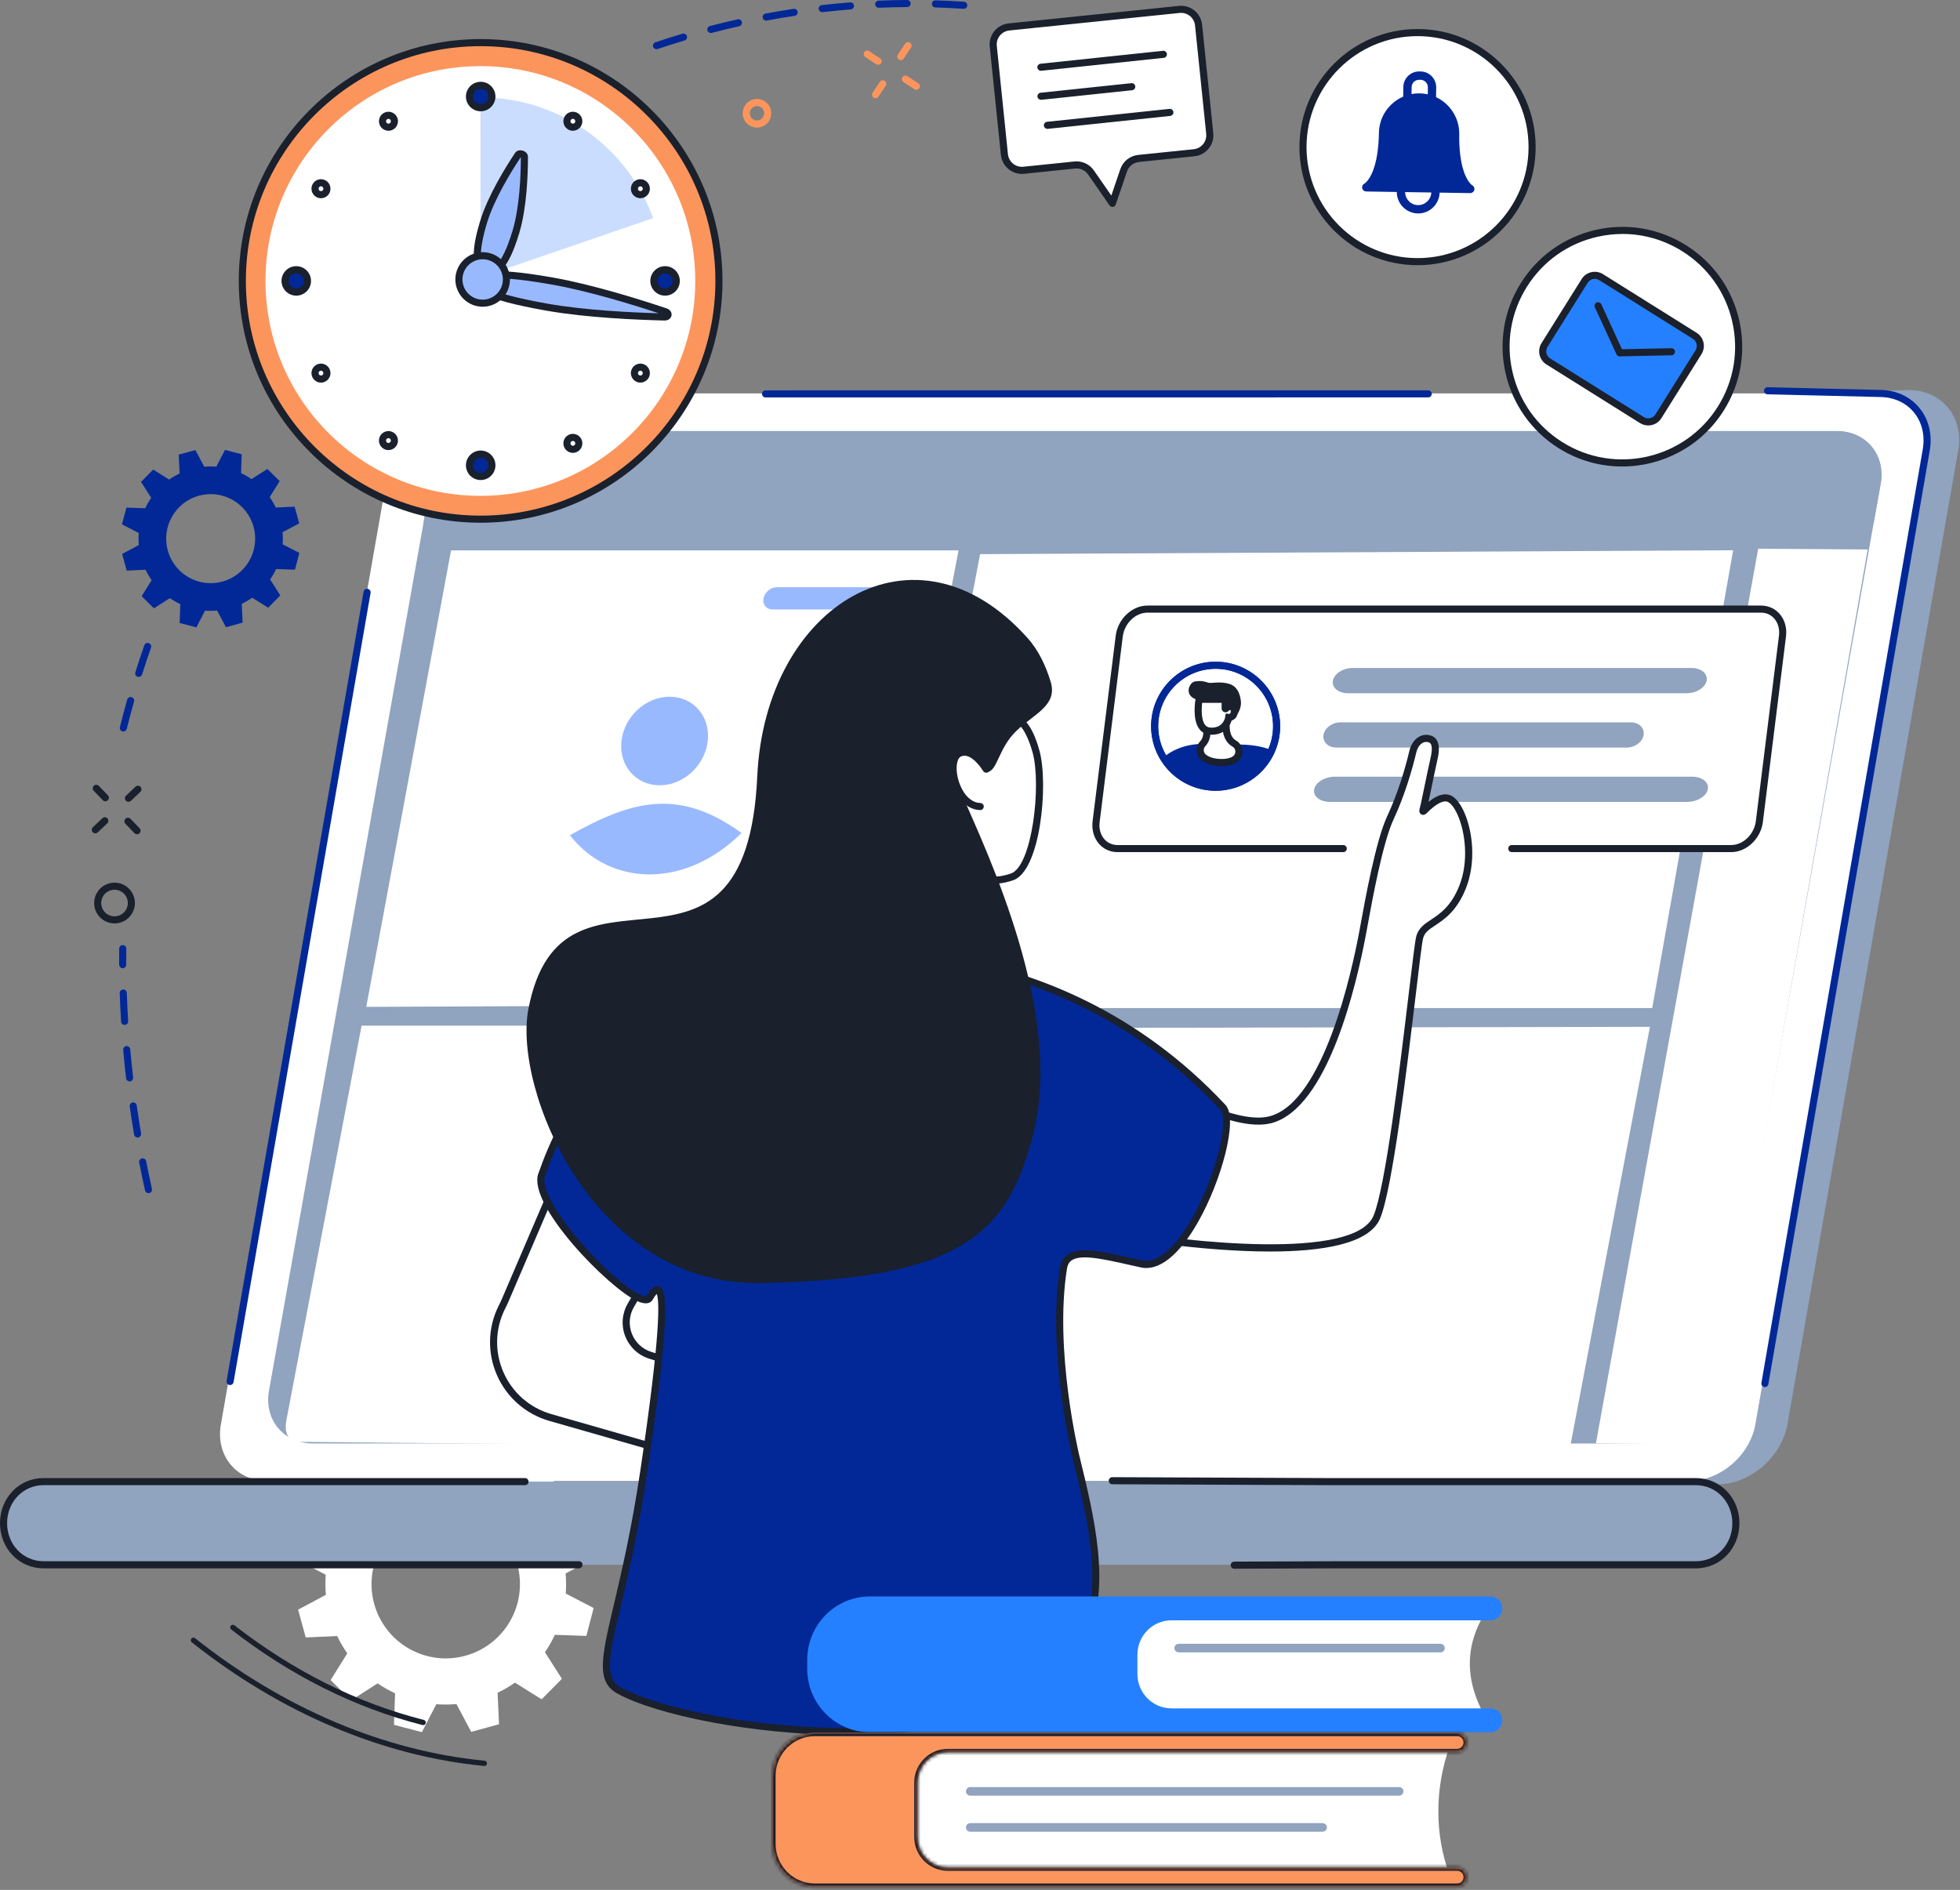 <?xml version="1.0" encoding="UTF-8"?>
<svg xmlns="http://www.w3.org/2000/svg" width="561" height="541" viewBox="0 0 561 541" fill="none">
  <rect x="0" y="0" width="561" height="541" fill="#808080" stroke="none"/>
  <path d="M133.19 473.973C121.881 477.073 110.194 470.407 107.096 459.085C103.998 447.764 110.66 436.072 121.976 432.971C133.284 429.872 144.972 436.537 148.069 447.859C151.167 459.181 144.505 470.873 133.19 473.973ZM169.841 446.174L167.663 438.21L158.661 438.62C157.822 436.866 156.855 435.203 155.766 433.648L160.534 426.008L154.664 420.202L147.075 425.062C145.492 423.977 143.822 423.025 142.084 422.216L142.395 413.202L134.414 411.108L130.275 419.105C128.381 418.957 126.46 418.971 124.526 419.146L120.292 411.186L112.331 413.366L112.744 422.374C110.992 423.21 109.328 424.177 107.772 425.27L100.137 420.5L94.333 426.37L99.19 433.969C98.108 435.551 97.161 437.221 96.349 438.96L87.34 438.649L85.25 446.636L93.238 450.781C93.089 452.676 93.109 454.599 93.278 456.533L85.325 460.771L87.502 468.734L96.504 468.325C97.343 470.079 98.31 471.741 99.399 473.296L94.631 480.936L100.502 486.742L108.09 481.883C109.673 482.967 111.344 483.919 113.082 484.728L112.771 493.743L120.752 495.836L124.891 487.839C126.785 487.988 128.712 487.973 130.64 487.798L134.874 495.758L142.834 493.578L142.422 484.57C144.18 483.735 145.837 482.768 147.393 481.675L155.029 486.444L160.832 480.574L155.976 472.975C157.058 471.393 158.005 469.724 158.816 467.984L167.825 468.295L169.915 460.308L161.928 456.163C162.076 454.268 162.056 452.345 161.887 450.411L169.841 446.174Z" fill="white"></path>
  <path d="M385.276 411.985C375.888 404.315 366.034 397.163 355.943 390.343C335.456 376.499 313.867 364.124 292.041 352.133C280.564 345.825 268.646 340.118 256.885 334.248C245.049 328.343 233.179 322.49 221.309 316.642C210.46 311.298 199.611 305.953 188.783 300.578C164.178 217.375 137.442 123.044 142.751 123.044L546.294 111.655C555.797 111.655 562.168 119.385 560.504 128.881L511.604 407.718C509.934 417.217 500.85 424.945 491.354 424.945H401.549C396.253 420.484 390.639 416.364 385.276 411.985Z" fill="#90A3BF"></path>
  <path d="M131.233 112.626H537.928C546.91 112.626 552.909 119.904 551.333 128.879L502.433 407.715C500.857 416.692 492.301 423.969 483.326 423.969H76.631C67.656 423.969 61.657 416.692 63.226 407.715L112.133 128.879C113.709 119.904 122.258 112.626 131.233 112.626Z" fill="white"></path>
  <path d="M505.156 397.055C505.096 397.055 505.042 397.05 504.981 397.04C504.426 396.944 504.061 396.42 504.156 395.867L550.323 128.713C551.04 124.621 550.12 120.8 547.733 117.959C545.399 115.172 541.909 113.644 537.919 113.644L505.9 112.873C505.339 112.859 504.9 112.393 504.906 111.831C504.927 111.27 505.393 110.83 505.948 110.844L537.946 111.615C542.525 111.615 546.556 113.4 549.281 116.654C552.068 119.961 553.15 124.371 552.325 129.058L506.151 396.213C506.07 396.707 505.637 397.055 505.156 397.055Z" fill="#022897"></path>
  <path d="M219.124 113.773C218.563 113.773 218.109 113.32 218.109 112.759C218.109 112.198 218.563 111.744 219.124 111.744L408.792 111.731C409.354 111.731 409.807 112.184 409.807 112.745C409.807 113.307 409.354 113.76 408.792 113.76L219.124 113.773Z" fill="#022897"></path>
  <path d="M65.855 396.484C65.801 396.484 65.74 396.48 65.686 396.469C65.131 396.373 64.759 395.849 64.86 395.296L104.068 169.38C104.163 168.825 104.691 168.453 105.245 168.554C105.793 168.649 106.165 169.17 106.07 169.724L66.856 395.644C66.768 396.137 66.342 396.484 65.855 396.484Z" fill="#022897"></path>
  <path d="M12.446 424.124H485.423C491.727 424.124 496.853 429.334 496.853 436.027C496.853 442.721 491.727 447.93 485.423 447.93H381.495H324.411H12.446C6.136 447.93 1.016 442.731 1.016 436.027C1.016 429.323 6.136 424.124 12.446 424.124Z" fill="#90A3BF"></path>
  <path d="M141.268 123.372H525.63C534.112 123.372 539.779 130.142 538.292 138.502L492.077 398.08C490.589 406.436 482.506 413.211 474.025 413.211H89.663C81.175 413.211 75.507 406.436 76.995 398.08L123.21 138.502C124.698 130.142 132.78 123.372 141.268 123.372Z" fill="#90A3BF"></path>
  <path d="M536.284 149.781L538.286 138.527C539.774 130.174 534.106 123.417 525.624 123.417H141.263C132.774 123.417 124.692 130.174 123.204 138.527L121.195 149.781H536.284Z" fill="#90A3BF"></path>
  <path d="M472.91 288.562H255.688L280.53 158.63L496.075 157.514L472.91 288.562Z" fill="white"></path>
  <path d="M449.533 413.568L266.445 414.016L290.949 294.268L472.251 293.933L449.533 413.568Z" fill="white"></path>
  <path d="M260.17 414.469L85.895 412.747C82.243 412.712 81.31 410.001 81.999 406.411L103.494 293.602H285.235L260.17 414.469Z" fill="white"></path>
  <path d="M503.242 157.07L534.577 157.293L491.189 404.942C490.398 409.476 484.906 413.476 480.3 413.461L456.797 413.125L503.242 157.07Z" fill="white"></path>
  <path d="M249.641 287.555L104.828 288.227L129.102 157.541H274.355L249.641 287.555Z" fill="white"></path>
  <path d="M222.543 216.765C220.459 235.271 204.16 250.273 186.135 250.273C168.117 250.273 155.192 235.271 157.275 216.765C159.365 198.259 175.665 183.257 193.683 183.257C211.708 183.257 224.626 198.259 222.543 216.765Z" fill="white"></path>
  <path d="M202.574 212.117C201.79 219.12 195.621 224.797 188.797 224.797C181.98 224.797 177.09 219.12 177.881 212.117C178.665 205.115 184.834 199.438 191.658 199.438C198.476 199.438 203.366 205.115 202.574 212.117Z" fill="#99B9FF"></path>
  <path d="M163.109 239.092C180.992 229.029 194.37 225.517 212.239 238.448C196.257 254.31 174.79 253.988 163.109 239.092Z" fill="#99B9FF"></path>
  <path d="M212.285 272.922H147.335C144.312 272.922 142.499 270.422 143.311 267.367C144.123 264.311 147.261 261.811 150.284 261.811H215.234C218.257 261.811 220.07 264.311 219.258 267.367C218.447 270.422 215.308 272.922 212.285 272.922Z" fill="white"></path>
  <path d="M258.806 174.469H221.093C219.335 174.469 218.185 173.035 218.53 171.276C218.882 169.518 220.606 168.084 222.365 168.084H260.078C261.83 168.084 262.986 169.518 262.635 171.276C262.283 173.035 260.558 174.469 258.806 174.469Z" fill="#99B9FF"></path>
  <path d="M353.286 449.055C352.724 449.055 352.271 448.603 352.271 448.044C352.265 447.484 352.718 447.028 353.279 447.026L381.49 446.922H485.424C491.261 446.922 495.84 442.139 495.84 436.034C495.84 429.929 491.261 425.146 485.424 425.146H381.496L318.366 424.881C317.805 424.879 317.352 424.423 317.352 423.863C317.358 423.303 317.811 422.852 318.366 422.852H318.373L381.496 423.117H485.424C492.397 423.117 497.869 428.791 497.869 436.034C497.869 443.277 492.397 448.951 485.424 448.951H381.496L353.286 449.055Z" fill="#1A202C"></path>
  <path d="M165.712 448.945H12.445C5.465 448.945 0 443.271 0 436.028C0 428.785 5.465 423.111 12.445 423.111H150.271C150.832 423.111 151.286 423.565 151.286 424.125C151.286 424.686 150.832 425.14 150.271 425.14H12.445C6.608 425.14 2.029 429.923 2.029 436.028C2.029 442.133 6.608 446.916 12.445 446.916H165.712C166.274 446.916 166.727 447.371 166.727 447.931C166.727 448.491 166.274 448.945 165.712 448.945Z" fill="#1A202C"></path>
  <path d="M54.831 470.072C54.564 469.805 54.533 469.373 54.773 469.068C55.034 468.743 55.508 468.688 55.834 468.946C81.228 489.085 109.884 501.212 138.71 504.021C139.125 504.061 139.427 504.429 139.388 504.846C139.35 505.262 138.977 505.564 138.563 505.524C109.446 502.686 80.516 490.448 54.895 470.129C54.875 470.114 54.853 470.093 54.831 470.072Z" fill="#1A202C"></path>
  <path d="M66.106 466.393C65.838 466.127 65.804 465.697 66.042 465.394C66.299 465.066 66.772 465.005 67.101 465.26C83.995 478.391 102.232 487.502 121.311 492.346C121.714 492.449 121.959 492.859 121.855 493.262C121.755 493.669 121.343 493.912 120.939 493.81C101.657 488.913 83.233 479.711 66.174 466.453C66.15 466.434 66.127 466.415 66.106 466.393Z" fill="#1A202C"></path>
  <path d="M205.787 80.415C205.787 118.088 175.249 148.625 137.577 148.625C99.911 148.625 69.367 118.088 69.367 80.415C69.367 42.749 99.911 12.206 137.577 12.206C175.249 12.206 205.787 42.749 205.787 80.415Z" fill="#FC955C"></path>
  <path d="M137.568 13.213C100.518 13.213 70.373 43.358 70.373 80.409C70.373 117.459 100.518 147.604 137.568 147.604C174.625 147.604 204.763 117.459 204.763 80.409C204.763 43.358 174.625 13.213 137.568 13.213ZM137.568 149.633C99.402 149.633 68.344 118.582 68.344 80.409C68.344 42.242 99.402 11.184 137.568 11.184C175.741 11.184 206.792 42.242 206.792 80.409C206.792 118.582 175.741 149.633 137.568 149.633Z" fill="#1A202C"></path>
  <path d="M199 80.437C199 114.403 171.466 141.938 137.493 141.938C103.526 141.938 75.992 114.403 75.992 80.437C75.992 46.464 103.526 18.93 137.493 18.93C171.466 18.93 199 46.464 199 80.437Z" fill="white"></path>
  <path d="M186.955 62.423C179.609 42.261 160.273 27.869 137.568 27.869C137.547 27.869 137.52 27.869 137.5 27.869L137.568 79.406L186.955 62.423Z" fill="#CADDFF"></path>
  <path d="M140.786 27.63C140.786 29.402 139.345 30.836 137.573 30.836C135.808 30.836 134.367 29.402 134.367 27.63C134.367 25.858 135.808 24.424 137.573 24.424C139.345 24.424 140.786 25.858 140.786 27.63Z" fill="#022897"></path>
  <path d="M137.58 25.44C136.376 25.44 135.388 26.421 135.388 27.631C135.388 28.842 136.376 29.823 137.58 29.823C138.79 29.823 139.778 28.842 139.778 27.631C139.778 26.421 138.79 25.44 137.58 25.44ZM137.58 31.852C135.253 31.852 133.359 29.958 133.359 27.631C133.359 25.305 135.253 23.411 137.58 23.411C139.913 23.411 141.807 25.305 141.807 27.631C141.807 29.958 139.913 31.852 137.58 31.852Z" fill="#1A202C"></path>
  <path d="M140.786 133.193C140.786 134.965 139.345 136.398 137.573 136.398C135.808 136.398 134.367 134.965 134.367 133.193C134.367 131.421 135.808 129.987 137.573 129.987C139.345 129.987 140.786 131.421 140.786 133.193Z" fill="#022897"></path>
  <path d="M137.58 131.002C136.376 131.002 135.388 131.983 135.388 133.194C135.388 134.398 136.376 135.385 137.58 135.385C138.79 135.385 139.778 134.398 139.778 133.194C139.778 131.983 138.79 131.002 137.58 131.002ZM137.58 137.414C135.253 137.414 133.359 135.52 133.359 133.194C133.359 130.867 135.253 128.973 137.58 128.973C139.913 128.973 141.807 130.867 141.807 133.194C141.807 135.52 139.913 137.414 137.58 137.414Z" fill="#1A202C"></path>
  <path d="M84.808 77.205C86.579 77.205 88.013 78.646 88.013 80.411C88.013 82.183 86.579 83.617 84.808 83.617C83.035 83.617 81.602 82.183 81.602 80.411C81.602 78.646 83.035 77.205 84.808 77.205Z" fill="#022897"></path>
  <path d="M84.799 78.221C83.588 78.221 82.607 79.209 82.607 80.412C82.607 81.623 83.588 82.604 84.799 82.604C86.009 82.604 86.99 81.623 86.99 80.412C86.99 79.209 86.009 78.221 84.799 78.221ZM84.799 84.633C82.472 84.633 80.578 82.739 80.578 80.412C80.578 78.086 82.472 76.192 84.799 76.192C87.125 76.192 89.019 78.086 89.019 80.412C89.019 82.739 87.125 84.633 84.799 84.633Z" fill="#1A202C"></path>
  <path d="M190.354 77.205C192.126 77.205 193.56 78.646 193.56 80.411C193.56 82.183 192.126 83.617 190.354 83.617C188.582 83.617 187.148 82.183 187.148 80.411C187.148 78.646 188.582 77.205 190.354 77.205Z" fill="#022897"></path>
  <path d="M190.361 78.221C189.15 78.221 188.17 79.209 188.17 80.412C188.17 81.623 189.15 82.604 190.361 82.604C191.572 82.604 192.552 81.623 192.552 80.412C192.552 79.209 191.572 78.221 190.361 78.221ZM190.361 84.633C188.034 84.633 186.141 82.739 186.141 80.412C186.141 78.086 188.034 76.192 190.361 76.192C192.688 76.192 194.581 78.086 194.581 80.412C194.581 82.739 192.688 84.633 190.361 84.633Z" fill="#1A202C"></path>
  <path d="M112.666 33.851C113.14 34.669 112.862 35.711 112.044 36.185C111.226 36.658 110.184 36.374 109.711 35.562C109.244 34.744 109.521 33.702 110.34 33.229C111.151 32.755 112.2 33.039 112.666 33.851Z" fill="white"></path>
  <path d="M111.189 34.014C111.067 34.014 110.952 34.048 110.844 34.109C110.513 34.298 110.398 34.724 110.587 35.056C110.682 35.211 110.831 35.326 111.006 35.374C111.189 35.421 111.372 35.401 111.534 35.306C111.696 35.211 111.811 35.062 111.859 34.887C111.906 34.704 111.879 34.521 111.784 34.359C111.656 34.143 111.426 34.014 111.189 34.014ZM111.196 37.43C110.959 37.43 110.716 37.396 110.486 37.335C109.782 37.146 109.194 36.699 108.829 36.07C108.085 34.772 108.531 33.101 109.83 32.35C111.128 31.6 112.792 32.046 113.543 33.344C113.908 33.974 114.003 34.711 113.813 35.407C113.631 36.111 113.178 36.699 112.549 37.064C112.129 37.308 111.662 37.43 111.196 37.43Z" fill="#1A202C"></path>
  <path d="M91.016 105.326C91.834 104.853 92.876 105.13 93.349 105.948C93.823 106.767 93.539 107.808 92.727 108.282C91.909 108.748 90.867 108.471 90.394 107.653C89.92 106.834 90.204 105.793 91.016 105.326Z" fill="white"></path>
  <path d="M91.014 105.33H91.021H91.014ZM91.866 106.115C91.751 106.115 91.63 106.142 91.522 106.203C91.366 106.297 91.251 106.446 91.204 106.629C91.156 106.804 91.177 106.987 91.271 107.149C91.366 107.312 91.515 107.427 91.691 107.474C91.866 107.521 92.056 107.494 92.218 107.406C92.543 107.21 92.658 106.791 92.468 106.46C92.374 106.297 92.225 106.182 92.049 106.135C91.988 106.121 91.927 106.115 91.866 106.115ZM91.873 109.523C91.636 109.523 91.4 109.496 91.163 109.435C90.466 109.246 89.878 108.793 89.513 108.164C89.154 107.535 89.053 106.804 89.242 106.101C89.431 105.398 89.878 104.809 90.507 104.451C91.143 104.086 91.873 103.991 92.577 104.173C93.273 104.363 93.862 104.816 94.227 105.445C94.978 106.744 94.531 108.407 93.233 109.158C92.813 109.402 92.347 109.523 91.873 109.523Z" fill="#1A202C"></path>
  <path d="M182.43 52.541C183.248 52.075 184.29 52.352 184.763 53.164C185.23 53.982 184.953 55.024 184.134 55.497C183.323 55.971 182.281 55.686 181.808 54.875C181.334 54.056 181.618 53.015 182.43 52.541Z" fill="white"></path>
  <path d="M182.944 53.421C182.612 53.611 182.504 54.037 182.693 54.368C182.781 54.524 182.937 54.639 183.113 54.686C183.288 54.733 183.478 54.713 183.633 54.618C183.796 54.531 183.911 54.375 183.958 54.199C184.005 54.023 183.985 53.834 183.89 53.678C183.701 53.347 183.275 53.232 182.944 53.421ZM183.295 56.742C183.058 56.742 182.822 56.708 182.585 56.648C181.882 56.458 181.3 56.012 180.935 55.383C180.184 54.084 180.63 52.414 181.929 51.663C183.234 50.912 184.898 51.365 185.649 52.664C186.007 53.293 186.109 54.023 185.919 54.727C185.73 55.43 185.284 56.012 184.648 56.377C184.229 56.62 183.769 56.742 183.295 56.742Z" fill="#1A202C"></path>
  <path d="M92.727 52.541C93.539 53.015 93.823 54.056 93.349 54.875C92.876 55.686 91.834 55.971 91.016 55.497C90.204 55.024 89.92 53.982 90.394 53.164C90.867 52.352 91.909 52.075 92.727 52.541Z" fill="white"></path>
  <path d="M91.873 53.327C91.812 53.327 91.751 53.34 91.691 53.354C91.515 53.401 91.366 53.516 91.271 53.678C91.177 53.834 91.156 54.023 91.204 54.199C91.251 54.375 91.366 54.531 91.522 54.618C91.86 54.815 92.279 54.7 92.468 54.368C92.658 54.037 92.543 53.611 92.218 53.421C92.11 53.361 91.988 53.327 91.873 53.327ZM91.866 56.742C91.406 56.742 90.94 56.62 90.507 56.377C89.878 56.012 89.431 55.43 89.242 54.727C89.053 54.023 89.154 53.293 89.513 52.664C89.878 52.028 90.466 51.582 91.163 51.392C91.866 51.203 92.597 51.298 93.233 51.663C94.531 52.414 94.978 54.084 94.227 55.383C93.726 56.255 92.806 56.742 91.866 56.742Z" fill="#1A202C"></path>
  <path d="M184.134 105.326C184.953 105.793 185.23 106.834 184.763 107.653C184.29 108.471 183.248 108.748 182.43 108.282C181.618 107.808 181.334 106.767 181.808 105.948C182.281 105.13 183.323 104.853 184.134 105.326Z" fill="white"></path>
  <path d="M183.288 106.115C183.234 106.115 183.174 106.121 183.113 106.135C182.937 106.182 182.781 106.297 182.693 106.46C182.504 106.791 182.612 107.21 182.944 107.406C183.275 107.596 183.701 107.481 183.89 107.149C183.985 106.987 184.005 106.804 183.958 106.629C183.911 106.446 183.796 106.297 183.633 106.203C183.532 106.142 183.41 106.115 183.288 106.115ZM183.288 109.523C182.829 109.523 182.355 109.408 181.929 109.158C180.63 108.407 180.184 106.744 180.935 105.445C181.3 104.816 181.882 104.363 182.585 104.173C183.288 103.991 184.019 104.086 184.655 104.451C185.284 104.809 185.73 105.398 185.919 106.101C186.109 106.804 186.007 107.535 185.649 108.164C185.142 109.036 184.229 109.523 183.288 109.523Z" fill="#1A202C"></path>
  <path d="M109.711 125.268C110.184 124.45 111.226 124.173 112.044 124.646C112.862 125.113 113.14 126.161 112.666 126.973C112.2 127.791 111.151 128.069 110.34 127.602C109.521 127.128 109.244 126.087 109.711 125.268Z" fill="white"></path>
  <path d="M109.704 125.265H109.711H109.704ZM111.186 125.427C111.125 125.427 111.064 125.434 111.003 125.447C110.827 125.495 110.678 125.61 110.584 125.772C110.496 125.934 110.469 126.117 110.516 126.3C110.563 126.475 110.678 126.624 110.841 126.719C111.165 126.908 111.591 126.793 111.781 126.462C111.977 126.137 111.862 125.711 111.531 125.522C111.422 125.461 111.307 125.427 111.186 125.427ZM111.179 128.836C110.719 128.836 110.252 128.721 109.826 128.477C109.197 128.112 108.744 127.524 108.555 126.82C108.365 126.117 108.467 125.387 108.825 124.758C109.19 124.129 109.779 123.675 110.482 123.493C111.179 123.303 111.916 123.398 112.545 123.763C113.844 124.514 114.29 126.178 113.539 127.477C113.039 128.349 112.119 128.836 111.179 128.836Z" fill="#1A202C"></path>
  <path d="M162.489 33.851C162.955 33.039 164.004 32.755 164.815 33.229C165.634 33.702 165.911 34.744 165.444 35.562C164.971 36.374 163.929 36.658 163.111 36.185C162.293 35.711 162.015 34.669 162.489 33.851Z" fill="white"></path>
  <path d="M162.495 33.852H162.502H162.495ZM163.969 34.014C163.909 34.014 163.848 34.021 163.794 34.041C163.611 34.089 163.462 34.203 163.374 34.359C163.28 34.521 163.253 34.704 163.3 34.887C163.347 35.062 163.462 35.211 163.625 35.306C163.787 35.401 163.969 35.421 164.152 35.374C164.328 35.326 164.477 35.211 164.571 35.056C164.761 34.724 164.646 34.298 164.314 34.109C164.213 34.048 164.091 34.014 163.969 34.014ZM163.969 37.43C163.496 37.43 163.029 37.308 162.61 37.064C161.981 36.699 161.528 36.111 161.345 35.407C161.156 34.711 161.251 33.974 161.616 33.344C162.366 32.046 164.03 31.6 165.329 32.35C166.628 33.101 167.074 34.765 166.323 36.07C165.965 36.699 165.376 37.146 164.673 37.335C164.443 37.396 164.199 37.43 163.969 37.43Z" fill="#1A202C"></path>
  <path d="M162.489 126.067C162.955 125.249 164.004 124.972 164.815 125.438C165.634 125.912 165.911 126.953 165.444 127.772C164.971 128.59 163.929 128.867 163.111 128.394C162.293 127.927 162.015 126.886 162.489 126.067Z" fill="white"></path>
  <path d="M162.495 126.062H162.502H162.495ZM163.969 126.224C163.733 126.224 163.503 126.346 163.374 126.569C163.28 126.731 163.253 126.914 163.3 127.09C163.347 127.272 163.462 127.421 163.625 127.516C163.787 127.604 163.969 127.631 164.152 127.583C164.328 127.536 164.477 127.421 164.571 127.259C164.761 126.927 164.646 126.508 164.314 126.312C164.206 126.251 164.091 126.224 163.969 126.224ZM163.969 129.633C163.496 129.633 163.029 129.511 162.61 129.268C161.981 128.909 161.528 128.321 161.345 127.617C161.156 126.914 161.251 126.183 161.616 125.554C162.366 124.256 164.03 123.809 165.329 124.56C166.628 125.304 167.074 126.975 166.323 128.273C165.965 128.902 165.376 129.356 164.673 129.545C164.443 129.606 164.199 129.633 163.969 129.633Z" fill="#1A202C"></path>
  <path d="M156.689 87.947C140.619 85.127 136.445 82.658 136.811 80.582C137.176 78.505 141.937 77.613 158.014 80.433C169.499 82.449 183.465 86.885 190.499 89.246C191.575 89.611 191.372 90.761 190.242 90.734C182.823 90.558 168.18 89.97 156.689 87.947Z" fill="#99B9FF"></path>
  <path d="M156.868 86.955C167.432 88.808 180.662 89.45 188.575 89.68C181.061 87.191 168.399 83.289 157.842 81.436C138.843 78.094 137.862 80.475 137.815 80.759C137.761 81.043 137.876 83.614 156.868 86.955ZM190.279 91.75C190.259 91.75 190.239 91.75 190.218 91.75C182.562 91.574 168.007 90.965 156.516 88.95C137.585 85.622 135.38 82.883 135.813 80.408C136.246 77.939 139.262 76.113 158.193 79.434C169.671 81.449 183.57 85.846 190.827 88.287C191.787 88.612 192.356 89.444 192.2 90.316C192.051 91.168 191.267 91.75 190.279 91.75Z" fill="#1A202C"></path>
  <path d="M147.653 66.43C144.65 76.365 141.741 78.503 139.185 77.731C136.628 76.954 135.384 73.565 138.387 63.636C140.531 56.535 145.57 48.405 148.268 44.347C148.681 43.725 150.101 44.151 150.101 44.895C150.101 49.771 149.797 59.328 147.653 66.43Z" fill="#99B9FF"></path>
  <path d="M147.651 66.425H147.658H147.651ZM149.004 45.066C146.237 49.239 141.422 57.078 139.352 63.923C137.742 69.273 136.451 75.84 139.474 76.753C142.49 77.66 145.061 71.485 146.677 66.135C148.747 59.29 149.071 50.092 149.085 45.087C149.058 45.08 149.031 45.073 149.004 45.066ZM140.164 78.891C139.751 78.891 139.332 78.83 138.892 78.695C133.867 77.18 135.639 69.205 137.411 63.335C139.582 56.152 144.614 48.002 147.421 43.781C147.861 43.112 148.733 42.862 149.633 43.132C150.532 43.41 151.114 44.099 151.114 44.891C151.114 49.963 150.789 59.534 148.618 66.723C147.002 72.073 144.418 78.891 140.164 78.891Z" fill="#1A202C"></path>
  <path d="M144.954 80C144.954 83.753 141.91 86.797 138.157 86.797C134.403 86.797 131.359 83.753 131.359 80C131.359 76.253 134.403 73.209 138.157 73.209C141.91 73.209 144.954 76.253 144.954 80Z" fill="#99B9FF"></path>
  <path d="M138.148 74.217C134.962 74.217 132.365 76.807 132.365 80C132.365 83.185 134.962 85.776 138.148 85.776C141.34 85.776 143.931 83.185 143.931 80C143.931 76.807 141.34 74.217 138.148 74.217ZM138.148 87.805C133.846 87.805 130.336 84.301 130.336 80C130.336 75.691 133.846 72.188 138.148 72.188C142.456 72.188 145.96 75.691 145.96 80C145.96 84.301 142.456 87.805 138.148 87.805Z" fill="#1A202C"></path>
  <path d="M251.514 2.216C250.973 2.216 250.526 1.79 250.506 1.242C250.479 0.688 250.919 0.214 251.473 0.187C254.185 0.072 256.925 0.011 259.623 -0.002H259.63C260.184 -0.002 260.638 0.444 260.644 1.005C260.644 1.567 260.198 2.02 259.637 2.027C256.965 2.04 254.246 2.101 251.561 2.216C251.547 2.216 251.534 2.216 251.514 2.216ZM275.856 2.527C275.828 2.527 275.808 2.52 275.781 2.52C273.103 2.345 270.391 2.209 267.712 2.128C267.151 2.108 266.711 1.641 266.732 1.08C266.745 0.518 267.232 0.065 267.773 0.099C270.472 0.18 273.211 0.316 275.916 0.498C276.478 0.539 276.904 1.019 276.863 1.58C276.829 2.115 276.383 2.527 275.856 2.527ZM235.335 3.481C234.828 3.481 234.389 3.102 234.328 2.581C234.267 2.027 234.666 1.519 235.22 1.458C237.912 1.154 240.645 0.89 243.337 0.681C243.884 0.62 244.385 1.053 244.426 1.607C244.473 2.169 244.054 2.656 243.499 2.696C240.827 2.906 238.122 3.17 235.457 3.474C235.417 3.481 235.376 3.481 235.335 3.481ZM219.292 5.902C218.812 5.902 218.386 5.557 218.298 5.07C218.19 4.522 218.555 3.995 219.103 3.887C221.768 3.386 224.473 2.933 227.145 2.527C227.699 2.439 228.213 2.825 228.295 3.379C228.383 3.934 227.997 4.455 227.442 4.536C224.798 4.935 222.12 5.388 219.482 5.882C219.414 5.895 219.353 5.902 219.292 5.902ZM203.459 9.446C203.006 9.446 202.593 9.142 202.472 8.689C202.336 8.148 202.661 7.593 203.202 7.451C205.82 6.768 208.484 6.119 211.122 5.53C211.67 5.408 212.211 5.753 212.333 6.294C212.455 6.842 212.11 7.39 211.569 7.512C208.951 8.093 206.307 8.736 203.716 9.412C203.628 9.433 203.54 9.446 203.459 9.446ZM187.903 14.086C187.477 14.086 187.085 13.815 186.943 13.389C186.767 12.862 187.051 12.287 187.578 12.111C190.142 11.245 192.753 10.42 195.35 9.642C195.884 9.48 196.452 9.791 196.614 10.325C196.77 10.86 196.466 11.428 195.931 11.59C193.354 12.354 190.764 13.18 188.228 14.032C188.12 14.066 188.011 14.086 187.903 14.086Z" fill="#022897"></path>
  <path d="M39.703 193.778C39.608 193.778 39.5 193.762 39.399 193.73C38.864 193.562 38.567 192.992 38.736 192.458C39.547 189.88 40.413 187.276 41.299 184.726C41.489 184.198 42.063 183.914 42.591 184.104C43.119 184.286 43.403 184.861 43.22 185.389C42.334 187.925 41.482 190.509 40.67 193.067C40.535 193.5 40.136 193.778 39.703 193.778ZM35.3 209.398C35.219 209.398 35.138 209.389 35.056 209.368C34.516 209.233 34.184 208.682 34.319 208.138C34.975 205.498 35.679 202.849 36.409 200.264C36.565 199.725 37.126 199.411 37.66 199.564C38.202 199.716 38.513 200.277 38.364 200.816C37.64 203.38 36.937 206.009 36.287 208.629C36.172 209.091 35.76 209.398 35.3 209.398Z" fill="#022897"></path>
  <path d="M35.123 277.164C34.568 277.164 34.115 276.714 34.108 276.156C34.108 275.595 34.102 275.034 34.102 274.474C34.102 273.496 34.108 272.519 34.122 271.543C34.122 270.987 34.575 270.54 35.136 270.54H35.143C35.705 270.545 36.151 271.003 36.151 271.564C36.137 272.532 36.131 273.502 36.131 274.474C36.131 275.03 36.137 275.586 36.137 276.144C36.144 276.704 35.691 277.162 35.13 277.164H35.123ZM35.664 293.386C35.136 293.386 34.69 292.972 34.656 292.434C34.487 289.74 34.359 287.003 34.271 284.298C34.25 283.738 34.69 283.269 35.251 283.25C35.819 283.21 36.279 283.671 36.3 284.23C36.388 286.917 36.516 289.635 36.678 292.309C36.712 292.868 36.286 293.349 35.731 293.384C35.711 293.385 35.684 293.386 35.664 293.386ZM37.091 309.553C36.584 309.553 36.144 309.173 36.083 308.655C35.779 305.967 35.502 303.242 35.258 300.554C35.211 299.996 35.623 299.504 36.185 299.455C36.733 299.412 37.233 299.817 37.28 300.376C37.517 303.045 37.794 305.752 38.099 308.422C38.166 308.98 37.767 309.483 37.213 309.547C37.172 309.551 37.132 309.553 37.091 309.553ZM39.377 325.624C38.897 325.624 38.464 325.274 38.383 324.779C37.93 322.112 37.51 319.406 37.125 316.733C37.05 316.178 37.436 315.664 37.991 315.585C38.545 315.509 39.059 315.891 39.134 316.447C39.512 319.101 39.932 321.791 40.385 324.44C40.473 324.992 40.101 325.516 39.553 325.61C39.492 325.619 39.438 325.624 39.377 325.624ZM42.495 341.555C42.028 341.555 41.616 341.233 41.508 340.76C40.919 338.127 40.365 335.445 39.844 332.79C39.736 332.24 40.094 331.707 40.642 331.6C41.19 331.492 41.724 331.85 41.832 332.4C42.353 335.039 42.907 337.704 43.489 340.32C43.611 340.867 43.266 341.409 42.718 341.53C42.644 341.547 42.569 341.555 42.495 341.555Z" fill="#022897"></path>
  <path d="M436.154 81.578C445.907 66.001 466.448 61.287 482.024 71.047C497.6 80.8 502.314 101.341 492.555 116.917C482.802 132.493 462.261 137.207 446.685 127.448C431.108 117.695 426.394 97.154 436.154 81.578Z" fill="white"></path>
  <path d="M436.158 81.582H436.164H436.158ZM464.422 66.973C461.994 66.973 459.559 67.25 457.138 67.805C448.738 69.732 441.589 74.819 437.016 82.123C432.438 89.428 430.983 98.071 432.911 106.472C434.839 114.872 439.925 122.021 447.229 126.593C462.305 136.042 482.257 131.456 491.699 116.38C496.278 109.076 497.732 100.432 495.805 92.032C493.877 83.631 488.791 76.482 481.486 71.91C476.285 68.65 470.408 66.973 464.422 66.973ZM464.3 133.539C458.085 133.539 451.795 131.855 446.154 128.311C430.125 118.274 425.255 97.07 435.292 81.048C440.155 73.283 447.75 67.879 456.678 65.823C465.613 63.774 474.804 65.323 482.562 70.186C490.326 75.049 495.73 82.644 497.78 91.572C499.836 100.506 498.287 109.698 493.417 117.456C486.917 127.837 475.731 133.539 464.3 133.539Z" fill="#1A202C"></path>
  <path d="M469.963 120.256L443.173 103.476C441.577 102.475 441.09 100.358 442.091 98.762L453.575 80.433C454.576 78.83 456.693 78.343 458.289 79.351L485.079 96.131C486.682 97.132 487.169 99.249 486.162 100.852L474.684 119.174C473.676 120.777 471.566 121.264 469.963 120.256Z" fill="#2580FF"></path>
  <path d="M470.495 119.388C471.618 120.098 473.112 119.753 473.816 118.631L485.293 100.301C485.638 99.754 485.747 99.111 485.598 98.482C485.456 97.853 485.077 97.319 484.529 96.981L457.746 80.2C457.198 79.856 456.555 79.747 455.926 79.889C455.297 80.038 454.763 80.417 454.425 80.965L442.941 99.287C442.237 100.416 442.582 101.904 443.705 102.608L470.495 119.388ZM471.766 121.789C470.962 121.789 470.143 121.566 469.413 121.113L442.629 104.326C440.553 103.027 439.924 100.288 441.223 98.212L452.707 79.882C453.336 78.882 454.317 78.178 455.473 77.914C456.63 77.651 457.82 77.853 458.821 78.482L485.611 95.263C487.681 96.561 488.31 99.307 487.011 101.377L475.534 119.706C474.688 121.045 473.241 121.789 471.766 121.789Z" fill="#1A202C"></path>
  <path d="M463.584 101.961C463.198 101.961 462.826 101.744 462.657 101.373L456.489 87.954C456.259 87.447 456.482 86.845 456.989 86.608C457.497 86.378 458.099 86.594 458.335 87.108L464.504 100.527C464.734 101.034 464.51 101.636 464.003 101.873C463.868 101.934 463.726 101.961 463.584 101.961Z" fill="#1A202C"></path>
  <path d="M463.647 102.008C463.1 102.008 462.646 101.568 462.633 101.014C462.626 100.452 463.066 99.992 463.627 99.979L478.392 99.674C478.953 99.661 479.413 100.107 479.427 100.669C479.44 101.223 478.994 101.69 478.432 101.703L463.668 102.008C463.661 102.008 463.654 102.008 463.647 102.008Z" fill="#1A202C"></path>
  <path d="M216.675 30.355C216.533 30.355 216.391 30.375 216.249 30.402C215.708 30.511 215.248 30.829 214.943 31.288C214.639 31.748 214.531 32.303 214.646 32.844C214.754 33.379 215.072 33.845 215.532 34.15C215.992 34.454 216.546 34.555 217.087 34.447C218.203 34.217 218.92 33.121 218.69 32.005C218.582 31.464 218.264 31.005 217.804 30.7C217.459 30.477 217.074 30.355 216.675 30.355ZM217.29 35.441H217.297H217.29ZM216.661 36.523C215.87 36.523 215.092 36.294 214.416 35.847C213.503 35.245 212.881 34.325 212.657 33.25C212.434 32.181 212.644 31.086 213.246 30.173C213.848 29.259 214.768 28.637 215.843 28.414C216.912 28.198 218.007 28.407 218.92 29.003C219.833 29.604 220.456 30.524 220.679 31.6C221.132 33.811 219.705 35.982 217.493 36.435C217.216 36.49 216.939 36.523 216.661 36.523Z" fill="#FC955C"></path>
  <path d="M32.788 254.696C32.531 254.696 32.267 254.722 32.01 254.775C29.954 255.199 28.628 257.215 29.055 259.269C29.474 261.323 31.489 262.651 33.545 262.228C35.601 261.805 36.927 259.789 36.508 257.734C36.298 256.739 35.723 255.882 34.871 255.324C34.242 254.91 33.525 254.696 32.788 254.696ZM32.781 264.336C30.069 264.336 27.634 262.434 27.066 259.679C26.417 256.528 28.453 253.437 31.604 252.788C34.756 252.134 37.847 254.174 38.496 257.324C39.146 260.475 37.11 263.567 33.958 264.216C33.559 264.297 33.167 264.336 32.781 264.336Z" fill="#1A202C"></path>
  <path d="M27.288 238.547C27.017 238.547 26.753 238.441 26.55 238.232C26.165 237.825 26.185 237.183 26.591 236.797L29.296 234.219C29.709 233.832 30.345 233.848 30.737 234.255C31.122 234.661 31.102 235.303 30.696 235.689L27.984 238.268C27.788 238.454 27.538 238.547 27.288 238.547Z" fill="#1A202C"></path>
  <path d="M36.775 229.523C36.505 229.523 36.234 229.418 36.038 229.208C35.652 228.802 35.666 228.16 36.072 227.774L38.784 225.196C39.19 224.809 39.832 224.826 40.218 225.231C40.603 225.638 40.59 226.28 40.184 226.666L37.472 229.244C37.276 229.431 37.025 229.523 36.775 229.523Z" fill="#1A202C"></path>
  <path d="M39.216 238.812C38.952 238.812 38.689 238.708 38.486 238.501L35.895 235.806C35.503 235.402 35.517 234.76 35.922 234.372C36.328 233.984 36.964 233.996 37.356 234.399L39.953 237.095C40.339 237.498 40.325 238.141 39.92 238.529C39.723 238.718 39.473 238.812 39.216 238.812Z" fill="#1A202C"></path>
  <path d="M30.146 229.375C29.882 229.375 29.618 229.271 29.415 229.064L26.825 226.369C26.433 225.965 26.446 225.322 26.852 224.934C27.258 224.545 27.894 224.558 28.286 224.962L30.883 227.657C31.269 228.061 31.255 228.703 30.849 229.092C30.653 229.28 30.403 229.375 30.146 229.375Z" fill="#1A202C"></path>
  <path d="M250.601 28.117C250.412 28.117 250.216 28.063 250.04 27.948C249.573 27.644 249.445 27.015 249.756 26.541L251.819 23.423C252.13 22.957 252.759 22.835 253.226 23.139C253.692 23.45 253.821 24.079 253.516 24.546L251.447 27.664C251.251 27.962 250.933 28.117 250.601 28.117Z" fill="#FC955C"></path>
  <path d="M257.836 17.211C257.646 17.211 257.45 17.15 257.274 17.042C256.808 16.731 256.679 16.102 256.99 15.635L259.06 12.517C259.371 12.044 260 11.922 260.467 12.226C260.933 12.537 261.062 13.166 260.751 13.633L258.681 16.751C258.485 17.049 258.167 17.211 257.836 17.211Z" fill="#FC955C"></path>
  <path d="M262.297 25.711C262.101 25.711 261.911 25.657 261.742 25.549L258.611 23.499C258.137 23.195 258.009 22.566 258.313 22.093C258.624 21.626 259.253 21.497 259.72 21.802L262.851 23.851C263.318 24.155 263.453 24.784 263.142 25.251C262.946 25.549 262.621 25.711 262.297 25.711Z" fill="#FC955C"></path>
  <path d="M251.348 18.547C251.159 18.547 250.962 18.493 250.793 18.385L247.662 16.335C247.195 16.031 247.06 15.402 247.371 14.928C247.675 14.462 248.304 14.333 248.771 14.638L251.902 16.687C252.369 16.991 252.505 17.62 252.193 18.094C252.004 18.384 251.679 18.547 251.348 18.547Z" fill="#FC955C"></path>
  <path d="M341.763 43.724L325.875 45.36C323.921 45.556 322.257 46.882 321.621 48.742L318.402 58.211L312.281 49.378C311.232 47.87 309.454 47.051 307.627 47.234L293.018 48.742C290.252 49.026 287.777 47.011 287.493 44.244L284.3 13.234C284.016 10.467 286.025 7.992 288.798 7.708L337.542 2.696C340.309 2.412 342.784 4.421 343.068 7.187L346.254 38.198C346.538 40.964 344.529 43.44 341.763 43.724Z" fill="white"></path>
  <path d="M308.14 46.193C310.109 46.193 311.975 47.16 313.111 48.804L318.09 55.98L320.66 48.419C321.424 46.187 323.426 44.59 325.773 44.347L341.653 42.717C342.722 42.609 343.689 42.088 344.366 41.256C345.042 40.417 345.353 39.369 345.245 38.3L342.052 7.297C341.944 6.228 341.423 5.261 340.592 4.584C339.76 3.908 338.711 3.59 337.643 3.705L288.898 8.724C287.83 8.832 286.869 9.353 286.186 10.185C285.51 11.017 285.199 12.065 285.307 13.133L288.499 44.144C288.608 45.213 289.128 46.173 289.96 46.849C290.792 47.526 291.847 47.844 292.909 47.729L307.518 46.227C307.728 46.207 307.937 46.193 308.14 46.193ZM318.401 59.227C318.069 59.227 317.758 59.064 317.562 58.787L311.448 49.961C310.609 48.75 309.195 48.094 307.728 48.249L293.119 49.751C289.798 50.096 286.822 47.668 286.477 44.347L283.291 13.343C283.122 11.733 283.596 10.158 284.617 8.906C285.632 7.648 287.079 6.87 288.689 6.701L337.433 1.69C339.043 1.521 340.619 1.994 341.87 3.008C343.128 4.03 343.906 5.477 344.075 7.087L347.267 38.097C347.429 39.7 346.956 41.276 345.941 42.534C344.92 43.785 343.473 44.57 341.863 44.732L325.982 46.369C324.42 46.532 323.088 47.593 322.58 49.075L319.361 58.537C319.239 58.902 318.921 59.159 318.543 59.213C318.495 59.22 318.448 59.227 318.401 59.227Z" fill="#1A202C"></path>
  <path d="M297.927 20.266C297.413 20.266 296.973 19.88 296.919 19.359C296.865 18.798 297.264 18.304 297.825 18.243L332.874 14.544C333.435 14.49 333.935 14.889 333.99 15.443C334.05 16.005 333.645 16.505 333.09 16.559L298.035 20.259C298.001 20.266 297.967 20.266 297.927 20.266Z" fill="#1A202C"></path>
  <path d="M297.951 28.57C297.437 28.57 296.998 28.185 296.944 27.664C296.883 27.109 297.289 26.609 297.843 26.548L323.822 23.809C324.383 23.755 324.884 24.154 324.938 24.708C324.998 25.27 324.593 25.764 324.038 25.824L298.06 28.57C298.026 28.57 297.985 28.57 297.951 28.57Z" fill="#1A202C"></path>
  <path d="M299.795 36.891C299.281 36.891 298.841 36.505 298.787 35.984C298.726 35.423 299.132 34.922 299.687 34.868L334.742 31.169C335.297 31.115 335.797 31.514 335.858 32.068C335.919 32.623 335.513 33.123 334.952 33.184L299.903 36.884C299.863 36.891 299.829 36.891 299.795 36.891Z" fill="#1A202C"></path>
  <path d="M372.945 42.101C372.945 23.995 387.629 9.319 405.735 9.319C423.84 9.319 438.524 23.995 438.524 42.101C438.524 60.214 423.84 74.891 405.735 74.891C387.629 74.891 372.945 60.214 372.945 42.101Z" fill="white"></path>
  <path d="M405.733 10.342C388.216 10.342 373.959 24.593 373.959 42.11C373.959 59.634 388.216 73.885 405.733 73.885C423.251 73.885 437.508 59.634 437.508 42.11C437.508 24.593 423.251 10.342 405.733 10.342ZM405.733 75.914C387.093 75.914 371.93 60.75 371.93 42.11C371.93 23.477 387.093 8.313 405.733 8.313C424.374 8.313 439.537 23.477 439.537 42.11C439.537 60.75 424.374 75.914 405.733 75.914Z" fill="#1A202C"></path>
  <path d="M405.874 58.713C403.831 58.68 402.194 57.016 402.181 54.987L409.675 55.102C409.594 57.131 407.91 58.74 405.874 58.713ZM404.048 24.943C404.061 23.767 405.035 22.82 406.212 22.84H406.591C407.768 22.86 408.714 23.834 408.694 25.018L408.667 27C407.916 26.83 407.139 26.736 406.347 26.722C405.549 26.709 404.771 26.783 404.014 26.925L404.048 24.943ZM421.376 53.039C421.254 52.958 420.368 52.315 419.495 50.394C417.892 46.871 417.615 41.933 417.669 38.416C417.669 38.403 417.669 38.389 417.669 38.369C417.723 33.722 414.998 29.671 411.034 27.804L411.075 25.058C411.115 22.556 409.12 20.493 406.625 20.459L406.253 20.452C403.757 20.412 401.701 22.414 401.667 24.91L401.626 27.662C397.595 29.401 394.748 33.391 394.68 38.058C394.626 41.575 394.207 46.499 392.502 49.975C391.576 51.869 390.663 52.484 390.548 52.559C390.04 52.782 389.783 53.316 389.892 53.864C390 54.419 390.507 54.804 391.068 54.811L399.793 54.953C399.793 58.294 402.485 61.047 405.84 61.101C409.188 61.148 411.954 58.483 412.056 55.142L420.78 55.278C421.342 55.284 421.863 54.912 421.991 54.364C422.113 53.824 421.876 53.282 421.376 53.039Z" fill="#022897"></path>
  <path d="M63.666 166.486C56.882 168.346 49.875 164.349 48.015 157.558C46.162 150.768 50.152 143.761 56.936 141.901C63.72 140.041 70.727 144.038 72.587 150.829C74.44 157.612 70.449 164.626 63.666 166.486ZM85.64 149.814L84.328 145.039L78.931 145.283C78.43 144.234 77.855 143.24 77.199 142.307L80.054 137.721L76.537 134.245L71.985 137.153C71.038 136.504 70.037 135.935 68.995 135.448L69.185 130.044L64.396 128.786L61.914 133.582C60.778 133.494 59.628 133.501 58.465 133.609L55.928 128.834L51.153 130.146L51.404 135.543C50.348 136.044 49.354 136.625 48.421 137.281L43.842 134.42L40.365 137.944L43.274 142.496C42.624 143.443 42.056 144.444 41.569 145.492L36.172 145.303L34.914 150.091L39.709 152.58C39.621 153.717 39.628 154.866 39.73 156.03L34.961 158.566L36.267 163.341L41.664 163.098C42.165 164.146 42.746 165.147 43.402 166.08L40.541 170.659L44.058 174.142L48.617 171.227C49.564 171.877 50.565 172.445 51.606 172.932L51.417 178.336L56.206 179.594L58.688 174.798C59.824 174.886 60.974 174.88 62.137 174.771L64.673 179.546L69.448 178.241L69.198 172.837C70.253 172.337 71.248 171.755 72.181 171.099L76.753 173.96L80.236 170.443L77.321 165.884C77.97 164.937 78.545 163.936 79.025 162.895L84.43 163.077L85.688 158.289L80.892 155.807C80.98 154.67 80.973 153.514 80.865 152.357L85.64 149.814Z" fill="#022897"></path>
  <path d="M504.056 174.361C507.979 174.361 510.725 177.818 510.197 182.085L503.576 235.196C503.041 239.458 499.43 242.914 495.507 242.914H319.879C315.957 242.914 313.204 239.458 313.738 235.196L320.36 182.085C320.887 177.818 324.499 174.361 328.422 174.361H504.056Z" fill="white"></path>
  <path d="M495.504 243.93H432.712C432.151 243.93 431.697 243.475 431.697 242.915C431.697 242.355 432.151 241.901 432.712 241.901H495.504C498.926 241.901 502.092 238.837 502.565 235.071L509.187 181.958C509.417 180.084 508.923 178.292 507.827 177.054C506.873 175.972 505.534 175.377 504.053 175.377H328.419C324.997 175.377 321.831 178.441 321.365 182.208L314.743 235.322C314.507 237.197 315 238.985 316.096 240.227C317.05 241.306 318.396 241.901 319.877 241.901H384.468C385.029 241.901 385.482 242.355 385.482 242.915C385.482 243.475 385.029 243.93 384.468 243.93H319.877C317.8 243.93 315.92 243.092 314.581 241.57C313.1 239.892 312.423 237.523 312.728 235.071L319.349 181.958C319.938 177.21 324.009 173.348 328.419 173.348H504.053C506.123 173.348 508.003 174.187 509.349 175.708C510.83 177.386 511.507 179.76 511.195 182.208L504.574 235.322C503.985 240.068 499.914 243.93 495.504 243.93Z" fill="#1A202C"></path>
  <path d="M482.818 198.438H385.816C383.07 198.438 381.143 196.82 381.515 194.825C381.887 192.83 384.416 191.215 387.169 191.215H484.171C486.924 191.215 488.851 192.83 488.479 194.825C488.1 196.82 485.571 198.438 482.818 198.438Z" fill="#90A3BF"></path>
  <path d="M465.604 214H382.508C380.154 214 378.497 212.382 378.822 210.388C379.14 208.393 381.304 206.775 383.665 206.775H466.761C469.114 206.775 470.765 208.393 470.447 210.388C470.129 212.382 467.958 214 465.604 214Z" fill="#90A3BF"></path>
  <path d="M482.864 229.555H380.682C377.787 229.555 375.758 227.938 376.15 225.943C376.542 223.948 379.207 222.331 382.109 222.331H484.285C487.179 222.331 489.215 223.948 488.823 225.943C488.431 227.938 485.759 229.555 482.864 229.555Z" fill="#90A3BF"></path>
  <path d="M347.941 191.448C338.878 191.448 331.506 198.826 331.506 207.89C331.506 216.955 338.878 224.33 347.941 224.33C357.011 224.33 364.383 216.955 364.383 207.89C364.383 198.826 357.011 191.448 347.941 191.448ZM347.941 226.359C337.762 226.359 329.477 218.074 329.477 207.89C329.477 197.707 337.762 189.419 347.941 189.419C358.127 189.419 366.412 197.707 366.412 207.89C366.412 218.074 358.127 226.359 347.941 226.359Z" fill="#022897"></path>
  <path d="M349.153 212.964C346.61 212.802 342.498 212.728 339.359 213.572C336.864 214.244 334.78 215.331 333.062 216.749C336.025 221.886 341.578 225.344 347.935 225.344C355.118 225.344 361.273 220.935 363.83 214.676C360.57 213.409 357.31 213.131 354.097 213.121C352.447 213.116 350.796 213.069 349.153 212.964Z" fill="#022897"></path>
  <path d="M345.252 207.949C345.252 207.949 346.131 210.944 344.237 212.932C343.202 214.023 343.324 215.796 344.48 216.761C345.421 217.544 346.936 218.201 349.377 218.276C351.257 218.333 352.549 217.939 353.435 217.354C355.059 216.282 354.984 213.827 353.3 212.861C351.893 212.055 350.398 210.141 351.142 205.592L345.252 207.949Z" fill="white"></path>
  <path d="M346.402 208.582C346.558 209.796 346.551 211.971 344.968 213.632C344.664 213.948 344.515 214.368 344.542 214.816C344.569 215.271 344.779 215.695 345.124 215.981C346.077 216.774 347.518 217.205 349.405 217.263C350.886 217.31 352.05 217.054 352.875 216.509C353.341 216.2 353.605 215.672 353.592 215.097C353.571 214.525 353.274 214.019 352.787 213.743C351.319 212.9 349.737 211.082 349.946 207.163L346.402 208.582ZM349.73 219.297C349.601 219.297 349.473 219.295 349.338 219.291C346.991 219.219 345.131 218.63 343.825 217.541C343.054 216.897 342.574 215.947 342.513 214.934C342.459 213.934 342.818 212.95 343.494 212.233C344.955 210.705 344.278 208.255 344.272 208.23L344.028 207.351L352.428 203.984L352.138 205.757C351.779 207.958 351.779 210.824 353.795 211.982C354.897 212.611 355.573 213.751 355.614 215.032C355.661 216.316 355.053 217.501 353.991 218.201C352.888 218.929 351.454 219.297 349.73 219.297Z" fill="#1A202C"></path>
  <path d="M350.748 206.188C350.748 206.188 352.906 206.035 353.893 204.813C354.82 203.661 355.266 202.104 355.185 200.965C355.111 199.826 354.678 196.646 351.891 195.782C349.098 194.918 346.683 195.73 345.784 195.416C344.878 195.102 343.958 194.786 342.037 195.064C340.333 195.312 338.642 199.306 342.828 200.334C342.95 200.363 343.079 200.385 343.2 200.403L350.789 201.515L350.748 206.188Z" fill="#1A202C"></path>
  <path d="M350.668 202.776V201.037C350.668 200.563 350.283 200.178 349.809 200.178H343.208C343.208 200.178 341.598 208.974 346.346 209.288C351.094 209.602 351.69 205.361 351.69 205.361C351.69 205.361 352.745 205.479 353.137 204.418C353.441 203.605 353.414 202.18 352.116 202.259C351.433 202.301 351.061 202.586 350.871 202.845C350.804 202.933 350.668 202.885 350.668 202.776Z" fill="white"></path>
  <path d="M344.082 201.194C343.879 202.967 343.791 206.055 344.921 207.505C345.299 207.989 345.773 208.234 346.415 208.277C350.074 208.525 350.636 205.555 350.683 205.217L350.832 204.253L351.799 204.354C352.083 204.377 352.164 204.142 352.191 204.067C352.313 203.745 352.3 203.399 352.252 203.27C352.239 203.272 352.212 203.271 352.185 203.273C352.043 203.282 351.785 203.317 351.684 203.453C351.393 203.842 350.886 204.003 350.426 203.849C349.966 203.696 349.655 203.265 349.655 202.777V201.194H344.082ZM346.841 210.32C346.659 210.32 346.476 210.315 346.28 210.302C345.069 210.222 344.048 209.685 343.318 208.75C341.187 206.009 342.1 200.604 342.208 199.997L342.364 199.165H349.811C350.839 199.165 351.684 200.005 351.684 201.039V201.291C351.799 201.271 351.928 201.256 352.056 201.248C352.827 201.206 353.456 201.48 353.862 202.03C354.477 202.854 354.369 204.023 354.092 204.772C353.76 205.662 353.118 206.091 352.523 206.27C351.988 208.006 350.365 210.32 346.841 210.32Z" fill="#1A202C"></path>
  <path d="M347.941 191.448C338.878 191.448 331.506 198.826 331.506 207.89C331.506 216.955 338.878 224.33 347.941 224.33C357.011 224.33 364.383 216.955 364.383 207.89C364.383 198.826 357.011 191.448 347.941 191.448ZM347.941 226.359C337.762 226.359 329.477 218.074 329.477 207.89C329.477 197.707 337.762 189.419 347.941 189.419C358.127 189.419 366.412 197.707 366.412 207.89C366.412 218.074 358.127 226.359 347.941 226.359Z" fill="#022897"></path>
  <path d="M323.988 305.698C323.988 305.698 351.082 323.932 363.744 320.498C381.559 315.665 389.404 270.276 390.169 266.245C390.94 262.215 394.369 241.785 397.933 234.161C401.281 226.997 403.317 219.662 404.392 215.154C405.035 212.436 406.888 211.121 408.721 211.401C410.337 211.646 411.406 212.91 410.5 216.962C409.451 221.65 408.518 226.365 407.659 230.374C407.388 231.636 406.874 232.828 407.767 231.932C409.83 229.844 412.535 227.793 414.652 228.56C418.629 230.001 422.863 243.405 418.595 254.02C414.328 264.635 407.497 263.442 406.32 268.441C405.136 273.44 398.981 336.843 394.051 348.45C386.969 365.142 319.023 352.96 319.023 352.96L323.988 305.698Z" fill="white"></path>
  <path d="M320.133 352.127C339.476 355.495 387.659 360.924 393.117 348.056C396.567 339.931 400.713 305.295 403.195 284.601C404.23 275.956 404.974 269.709 405.332 268.21C405.92 265.7 407.666 264.544 409.681 263.207C412.19 261.54 415.308 259.466 417.655 253.644C420.476 246.633 419.4 238.166 417.209 233.266C416.309 231.25 415.227 229.848 414.307 229.516C413.015 229.047 410.953 230.162 408.484 232.648C408.24 232.898 407.584 233.562 406.807 233.12C406.022 232.671 406.238 231.845 406.468 230.969C406.536 230.721 406.61 230.444 406.671 230.164C406.982 228.689 407.307 227.118 407.645 225.488C408.234 222.648 408.842 219.711 409.512 216.744C410.067 214.243 409.735 213.261 409.485 212.898C409.363 212.715 409.147 212.493 408.572 212.407C407.138 212.185 405.853 213.389 405.379 215.391C404.216 220.261 402.14 227.545 398.853 234.593C395.748 241.235 392.684 258.116 391.528 264.471C391.379 265.309 391.257 265.979 391.169 266.437L391.068 266.961C388.302 281.897 380.118 317.11 364.007 321.479C352.584 324.581 330.636 311.191 324.826 307.46L320.133 352.127ZM363.527 358.258C343.21 358.258 320.464 354.251 318.847 353.961L317.914 353.794L323.156 303.917L324.556 304.859C324.799 305.023 347.112 319.922 360.139 319.923C361.336 319.923 362.458 319.797 363.48 319.521C378.894 315.339 386.969 277.95 389.073 266.591L389.174 266.058C389.262 265.604 389.384 264.939 389.533 264.108C390.703 257.682 393.8 240.614 397.013 233.735C400.232 226.842 402.268 219.699 403.404 214.921C404.128 211.879 406.374 210.023 408.876 210.401C409.884 210.553 410.655 211.008 411.162 211.753C411.947 212.896 412.048 214.674 411.487 217.186C410.831 220.139 410.222 223.068 409.634 225.9C409.37 227.158 409.12 228.381 408.869 229.553C411.237 227.642 413.293 226.988 414.997 227.608C416.877 228.29 418.244 230.611 419.062 232.438C421.504 237.894 422.592 246.8 419.535 254.4C416.958 260.807 413.401 263.171 410.804 264.897C408.944 266.132 407.713 266.947 407.307 268.677C406.976 270.064 406.198 276.585 405.21 284.842C402.715 305.644 398.548 340.46 394.991 348.848C391.9 356.123 378.359 358.258 363.527 358.258Z" fill="#1A202C"></path>
  <path d="M163.864 327.258L144.534 372.348C144.249 373.006 143.925 373.646 143.607 374.287C137.418 386.728 143.992 401.901 157.513 405.774L215.827 422.477L217.369 397.742L186.136 387.973C180.096 386.084 177.384 379.065 180.583 373.604L185.994 364.366L163.864 327.258Z" fill="white"></path>
  <path d="M164.015 329.485L145.47 372.745C145.206 373.365 144.902 373.966 144.611 374.547L144.516 374.736C141.689 380.423 141.54 387.032 144.117 392.867C146.687 398.694 151.672 403.042 157.8 404.796L214.897 421.151L216.311 398.47L185.841 388.939C182.662 387.945 180.153 385.595 178.949 382.49C177.752 379.386 178.029 375.959 179.713 373.088L184.82 364.368L164.015 329.485ZM216.764 423.797L157.238 406.747C150.529 404.826 145.071 400.065 142.257 393.685C139.444 387.297 139.606 380.061 142.704 373.832L142.798 373.642C143.089 373.061 143.36 372.512 143.603 371.945L163.725 325.026L187.18 364.359L181.458 374.114C180.092 376.448 179.869 379.235 180.843 381.758C181.817 384.283 183.859 386.195 186.443 387.002L218.434 397.009L216.764 423.797Z" fill="#1A202C"></path>
  <path d="M209.98 281.022C242.634 266.452 305.751 269.473 350.024 316.989C355.232 322.575 340.19 364.719 326.785 361.819C316.843 359.67 308.449 357.238 305.46 360.555C304.641 361.467 304.466 362.545 304.364 363.154C300.624 386.998 307.928 416.85 307.928 416.85C312.298 434.704 317.019 454.015 310.282 468.688C292.082 508.327 198.996 495.89 177.231 483.923C168.269 478.996 177.677 465.438 184.265 421.211C189.175 388.266 192.029 360.969 185.956 371.5C182.973 376.668 151.773 345.589 155.027 336.306C162.176 315.951 174.735 296.746 209.98 281.022Z" fill="#022897"></path>
  <path d="M209.981 281.026H209.988H209.981ZM188.088 368.19C188.257 368.19 188.433 368.218 188.615 368.281C190.13 368.81 192.951 369.795 185.274 421.364C182.758 438.239 179.823 450.72 177.679 459.833C174.256 474.348 172.843 480.357 177.719 483.037C193.999 491.987 248.141 500.571 282.431 489.251C295.958 484.784 305.021 477.725 309.364 468.267C315.951 453.916 311.372 435.197 306.942 417.093C306.868 416.793 299.631 386.769 303.364 363C303.466 362.36 303.676 361.028 304.71 359.879C307.727 356.524 314.673 358.079 323.459 360.047C324.608 360.305 325.792 360.57 326.996 360.831C331.135 361.726 336.296 357.347 341.138 348.819C348.26 336.295 351.818 320.405 349.282 317.684C324.155 290.718 295.269 280.524 275.452 276.723C252.097 272.24 227.776 274.195 210.394 281.952C173.607 298.366 162.244 318.811 155.988 336.645C153.601 343.458 174.344 366.524 183.177 370.58C184.469 371.175 185.024 371.092 185.078 370.995C185.856 369.655 186.87 368.19 188.088 368.19ZM242.77 496.656C215.257 496.657 187.655 490.813 176.745 484.815C170.516 481.393 172.139 474.49 175.697 459.368C177.834 450.29 180.763 437.856 183.265 421.065C189.271 380.728 188.71 372.107 187.973 370.394C187.756 370.611 187.384 371.067 186.836 372.01C186.322 372.905 185.118 373.704 182.332 372.424C174.175 368.679 150.915 344.966 154.074 335.973C160.472 317.731 172.072 296.827 209.568 280.098C227.316 272.179 252.09 270.172 275.837 274.73C295.945 278.589 325.265 288.934 350.77 316.301C354.51 320.316 349.572 338.089 342.904 349.821C337.513 359.31 331.71 363.93 326.57 362.814C325.359 362.553 324.169 362.286 323.012 362.027C315.194 360.277 308.444 358.764 306.219 361.237C305.59 361.937 305.448 362.8 305.366 363.314C301.701 386.677 308.843 416.315 308.91 416.611C313.212 434.192 318.089 454.119 311.203 469.114C306.618 479.104 297.149 486.527 283.067 491.177C271.211 495.092 257.001 496.656 242.77 496.656Z" fill="#1A202C"></path>
  <path d="M290.806 205.918C293.782 206.572 295.777 212.333 296.568 215.28C299.165 224.986 296.595 248.722 289.608 251.036C282.73 253.315 282.967 250.065 277.928 253.65C273.91 256.511 273.829 260.936 272.93 270.573C272.876 271.185 285.598 273.283 285.882 273.833C286.524 275.076 280.681 291.91 256.603 291.573C233.789 291.254 228.96 276.36 228.751 275.302C228.629 274.666 245.524 271.584 245.761 270.934C248.798 262.419 250.15 248.033 250.15 248.033C250.15 248.033 259.47 199.035 290.806 205.918Z" fill="white"></path>
  <path d="M273.949 270.665V270.668C273.949 270.667 273.949 270.666 273.949 270.665ZM229.994 275.845C231.13 278.881 236.737 290.282 256.621 290.56C256.858 290.563 257.088 290.565 257.318 290.565C269.661 290.565 276.675 285.909 280.409 281.961C283.459 278.73 284.636 275.675 284.872 274.505C283.844 274.213 281.47 273.718 279.651 273.339C272.475 271.845 271.819 271.672 271.927 270.481L272.123 268.301C272.881 259.932 273.26 255.731 277.345 252.824C280.388 250.662 281.849 250.756 283.54 250.866C284.859 250.953 286.354 251.048 289.296 250.074C295.424 248.045 298.095 224.898 295.593 215.543C294.605 211.85 292.698 207.373 290.594 206.909C283.898 205.441 277.717 206.531 272.218 210.158C256.878 220.281 251.413 246.927 251.163 248.181C251.055 249.274 249.702 262.908 246.72 271.276C246.456 272.01 246.415 272.122 237.663 274.046C234.978 274.635 231.475 275.406 229.994 275.845ZM257.311 292.594C257.075 292.594 256.838 292.592 256.594 292.589C232.111 292.246 227.795 275.664 227.762 275.497C227.538 274.331 228.688 274.048 231.204 273.429C232.855 273.024 235.08 272.536 237.23 272.063C240.058 271.442 243.845 270.61 244.934 270.23C247.809 261.887 249.134 248.08 249.148 247.939L249.161 247.845C249.384 246.683 254.761 219.249 271.102 208.464C277.074 204.525 283.777 203.334 291.027 204.928C294.558 205.704 296.634 211.583 297.554 215.019C300.144 224.709 297.784 249.403 289.938 252C286.617 253.099 284.839 252.983 283.412 252.891C281.897 252.793 280.977 252.732 278.522 254.477C275.201 256.844 274.869 260.491 274.146 268.483L274.01 269.981C275.18 270.336 278.055 270.935 280.064 271.354C286.198 272.632 286.475 272.76 286.793 273.371C287.368 274.501 286.178 277.367 284.818 279.553C282.37 283.503 274.822 292.594 257.311 292.594Z" fill="#1A202C"></path>
  <path d="M280.563 231.891C280.556 231.891 280.55 231.891 280.536 231.891C276.113 231.783 273.13 227.335 272.143 222.974C271.25 219.052 272.007 215.835 274.077 214.78C278.784 212.375 282.971 219.367 283.147 219.666C283.431 220.149 283.275 220.77 282.788 221.055C282.308 221.34 281.686 221.179 281.402 220.697C281.368 220.64 277.966 215.075 274.997 216.587C273.861 217.168 273.482 219.72 274.118 222.524C274.936 226.119 277.256 229.781 280.59 229.862C281.152 229.876 281.591 230.34 281.578 230.9C281.564 231.453 281.111 231.891 280.563 231.891Z" fill="#1A202C"></path>
  <path d="M300.733 195.183C302.782 201.968 295.944 204.333 290.858 209.272C285.61 214.373 285.549 220.882 282.39 221.048C281.991 221.068 280.503 219.514 279.685 217.551C278.325 214.26 269.458 214.131 274.714 226.09C282.985 244.898 304.581 290.431 295.68 324.838C288.545 352.403 276.303 366.121 218.137 367.292C169.454 368.272 146.924 311.667 151.219 288.974C160.776 238.441 213.524 292.094 216.751 222.201C219.01 173.201 262.012 146.688 294.132 182.663C297.378 186.295 299.434 190.873 300.733 195.183Z" fill="#1A202C"></path>
  <path d="M423.844 489.029C419.84 480.705 419.455 472.317 423.844 463.844L420.7 460.031L316.747 462.891L319.712 490.514L420.904 491.484L423.844 489.029Z" fill="white"></path>
  <path d="M249.001 456.996H426.627C428.493 456.996 430 458.525 430 460.412C430 462.298 428.493 463.828 426.627 463.828H335.3C329.921 463.828 325.557 468.233 325.557 473.665V479.197C325.557 484.63 329.921 489.035 335.3 489.035H426.627C428.493 489.035 430 490.564 430 492.451C430 494.338 428.493 495.867 426.627 495.867H249.001C239.093 495.867 231.053 487.745 231.053 477.726V475.136C231.053 465.117 239.093 456.996 249.001 456.996Z" fill="#2580FF"></path>
  <path d="M414.922 536.773H252.754V499.856H414.922C410.664 511.92 410.55 525.027 414.922 536.773Z" fill="white"></path>
  <path d="M277.708 514.023H400.459C401.139 514.023 401.688 513.475 401.688 512.795C401.688 512.117 401.139 511.567 400.459 511.567H277.708C277.028 511.567 276.48 512.117 276.48 512.795C276.48 513.475 277.028 514.023 277.708 514.023Z" fill="#90A3BF"></path>
  <path d="M277.712 524.344H378.569C379.248 524.344 379.797 523.794 379.797 523.116C379.797 522.438 379.248 521.887 378.569 521.887H277.712C277.032 521.887 276.483 522.438 276.483 523.116C276.483 523.794 277.032 524.344 277.712 524.344Z" fill="#90A3BF"></path>
  <mask id="path-114-inside-1_1689_93889" fill="white">
    <path d="M271.307 501.619H417.099C418.638 501.619 419.883 500.359 419.883 498.805C419.883 497.25 418.638 495.991 417.099 495.991H233.242C226.479 495.991 221.001 501.528 221.001 508.358V527.799C221.001 534.629 226.479 540.164 233.242 540.164H417.099C418.638 540.164 419.883 538.903 419.883 537.347C419.883 535.8 418.638 534.539 417.099 534.539H271.307C266.534 534.539 262.661 530.625 262.661 525.8V510.356C262.661 505.531 266.534 501.619 271.307 501.619Z"></path>
  </mask>
  <path d="M271.307 501.619H417.099C418.638 501.619 419.883 500.359 419.883 498.805C419.883 497.25 418.638 495.991 417.099 495.991H233.242C226.479 495.991 221.001 501.528 221.001 508.358V527.799C221.001 534.629 226.479 540.164 233.242 540.164H417.099C418.638 540.164 419.883 538.903 419.883 537.347C419.883 535.8 418.638 534.539 417.099 534.539H271.307C266.534 534.539 262.661 530.625 262.661 525.8V510.356C262.661 505.531 266.534 501.619 271.307 501.619Z" fill="#FC955C"></path>
  <path d="M271.307 502.619H417.099V500.619H271.307V502.619ZM417.099 502.619C419.201 502.619 420.883 500.901 420.883 498.805H418.883C418.883 499.818 418.075 500.619 417.099 500.619V502.619ZM420.883 498.805C420.883 496.708 419.201 494.991 417.099 494.991V496.991C418.076 496.991 418.883 497.792 418.883 498.805H420.883ZM417.099 494.991H233.242V496.991H417.099V494.991ZM233.242 494.991C225.917 494.991 220.001 500.985 220.001 508.358H222.001C222.001 502.07 227.041 496.991 233.242 496.991V494.991ZM220.001 508.358V527.799H222.001V508.358H220.001ZM220.001 527.799C220.001 535.172 225.917 541.164 233.242 541.164V539.164C227.041 539.164 222.001 534.086 222.001 527.799H220.001ZM233.242 541.164H417.099V539.164H233.242V541.164ZM417.099 541.164C419.202 541.164 420.883 539.444 420.883 537.347H418.883C418.883 538.362 418.075 539.164 417.099 539.164V541.164ZM420.883 537.347C420.883 535.257 419.2 533.539 417.099 533.539V535.539C418.076 535.539 418.883 536.343 418.883 537.347H420.883ZM417.099 533.539H271.307V535.539H417.099V533.539ZM271.307 533.539C267.096 533.539 263.661 530.083 263.661 525.8H261.661C261.661 531.168 265.971 535.539 271.307 535.539V533.539ZM263.661 525.8V510.356H261.661V525.8H263.661ZM263.661 510.356C263.661 506.073 267.095 502.619 271.307 502.619V500.619C265.972 500.619 261.661 504.988 261.661 510.356H263.661Z" fill="#1A202C" mask="url(#path-114-inside-1_1689_93889)"></path>
  <path d="M337.368 473.008H412.303C412.983 473.008 413.531 472.458 413.531 471.78C413.531 471.102 412.983 470.551 412.303 470.551H337.368C336.689 470.551 336.14 471.102 336.14 471.78C336.14 472.458 336.689 473.008 337.368 473.008Z" fill="#90A3BF"></path>
</svg>

